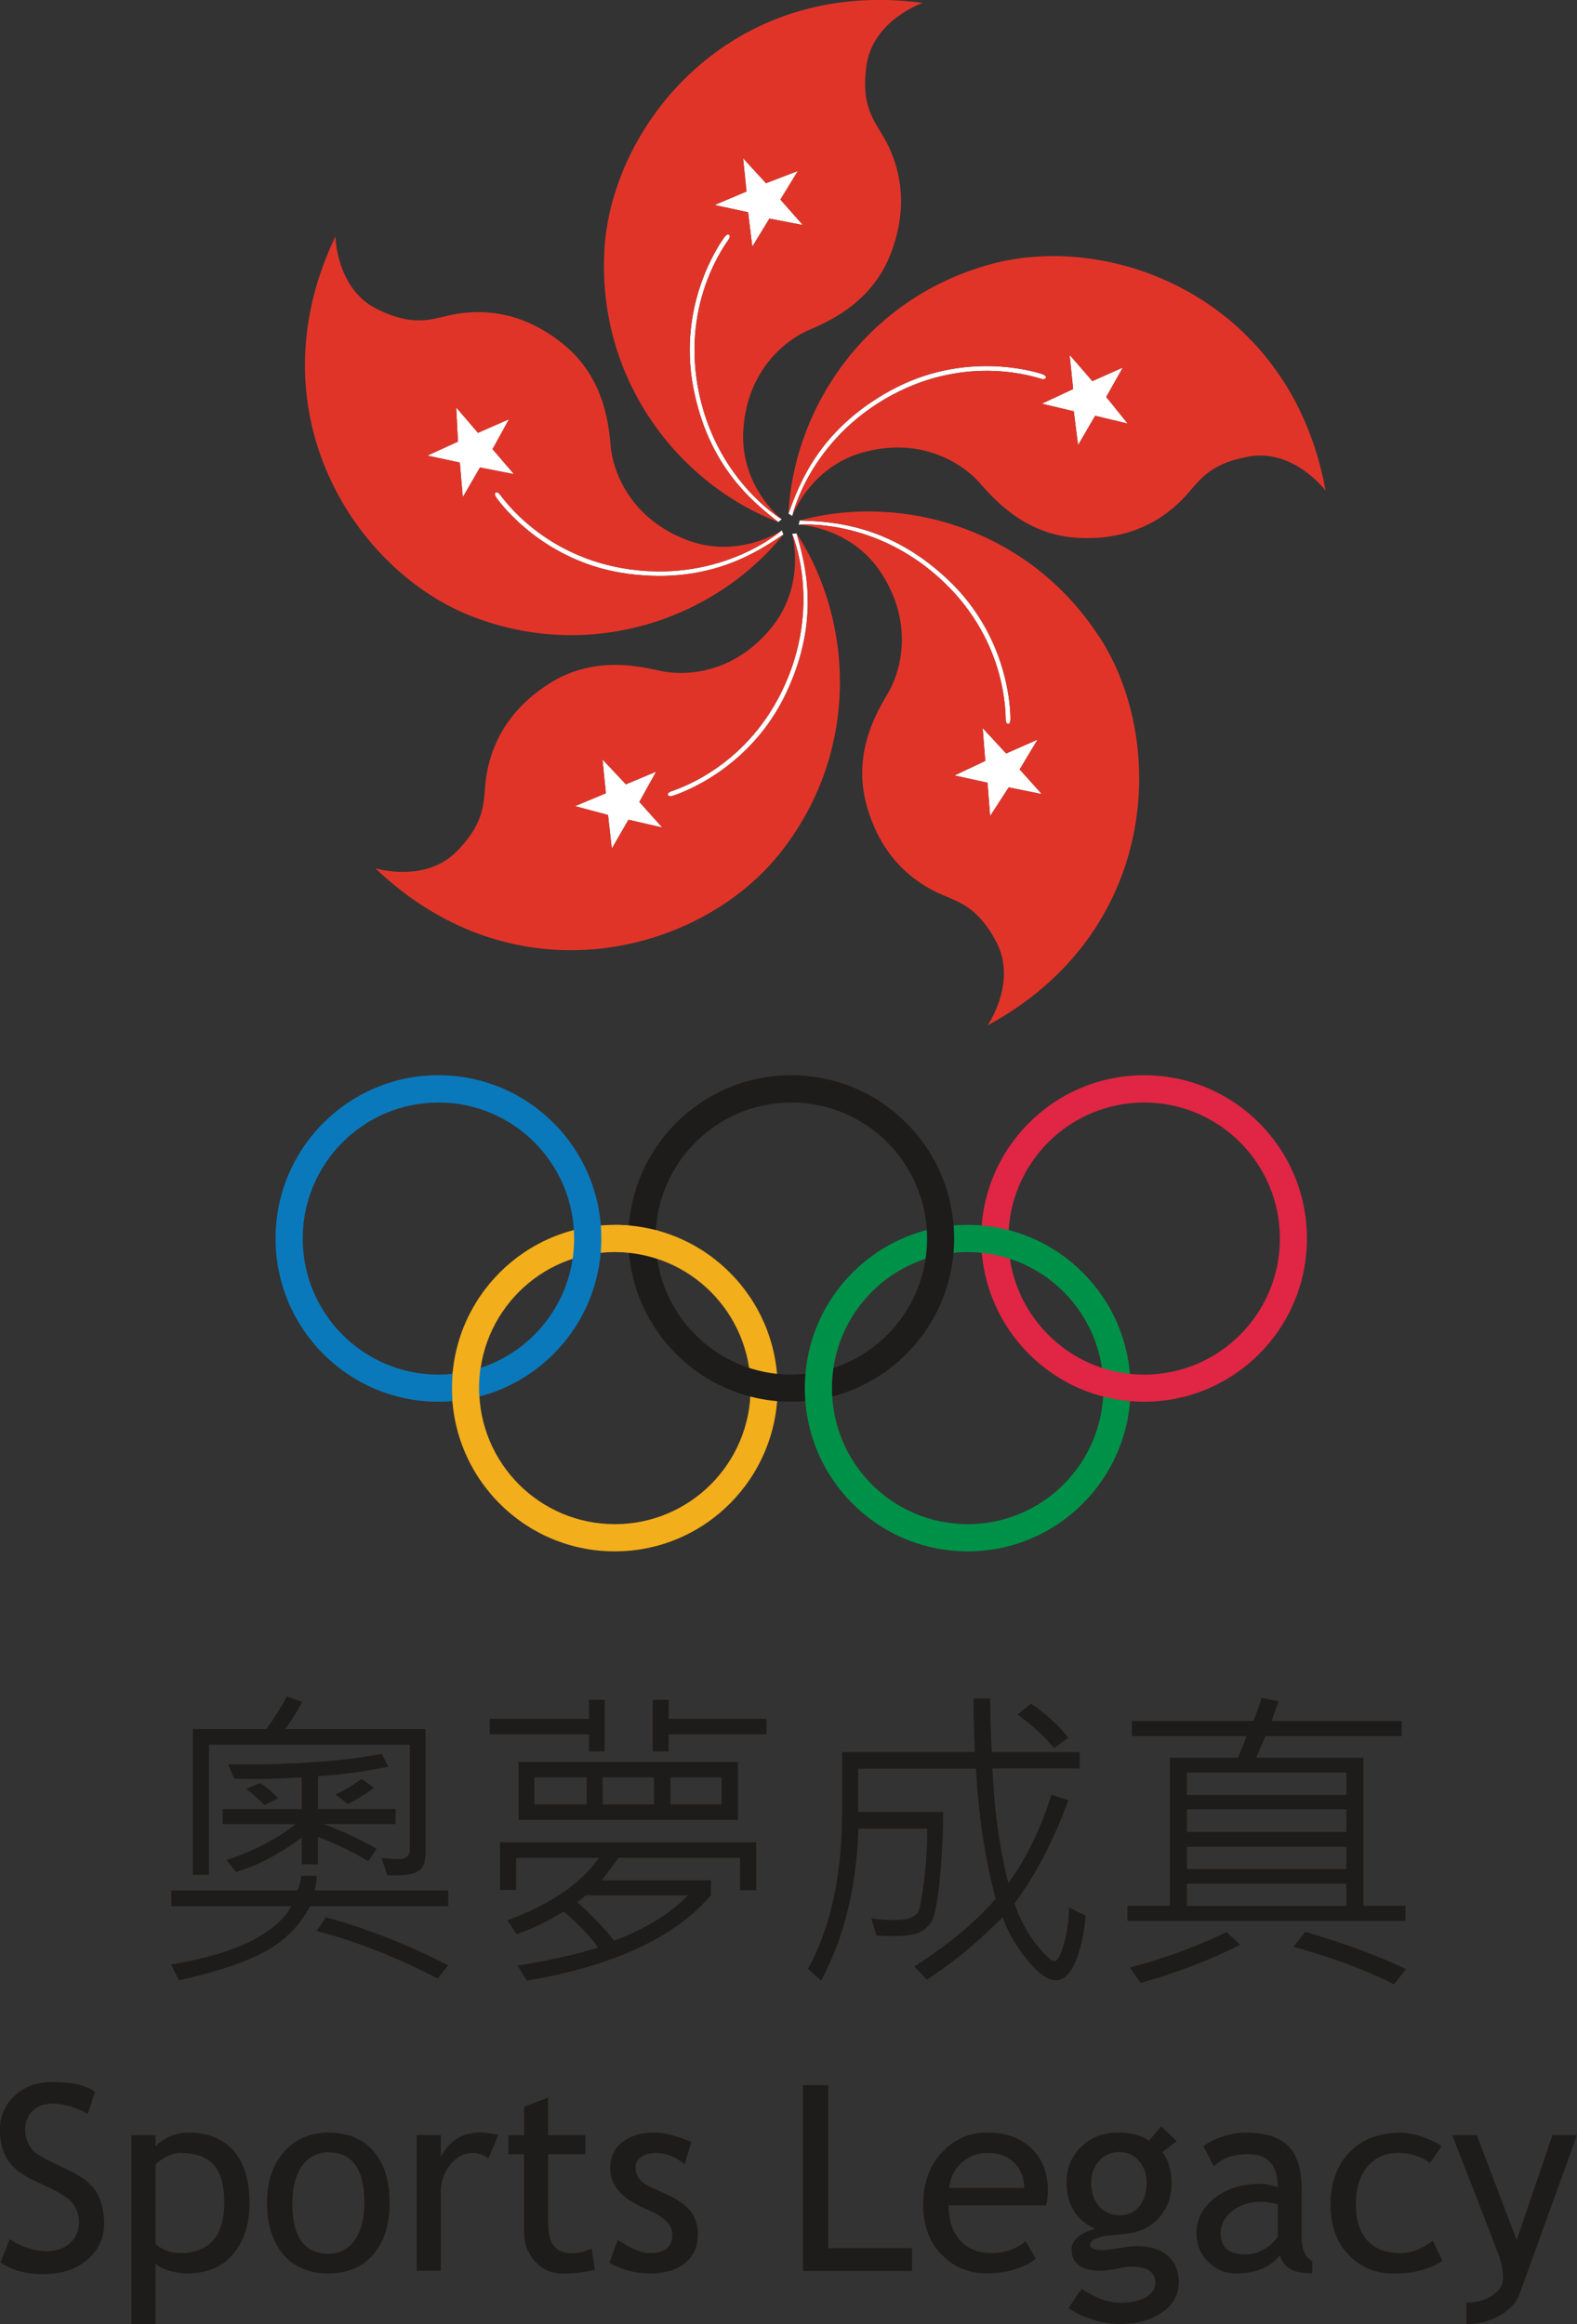 <svg width="95" height="140" viewBox="0 0 95 140" fill="none" xmlns="http://www.w3.org/2000/svg">
<rect x="0" y="0" width="95" height="140" fill="#333333" stroke="none"/>
<g clip-path="url(#clip0_38_409)">
<path d="M44.765 9.531L46.143 11.036L48.064 10.3L47.011 12.023L48.366 13.556L46.35 13.168L45.319 14.858L45.068 12.787L43.046 12.349L44.972 11.535L44.765 9.531ZM46.888 31.45C45.437 30.299 42.67 28.166 41.758 23.306C40.811 18.288 43.376 14.656 43.611 14.325C43.863 13.96 44.059 14.151 43.908 14.403C43.757 14.65 41.108 18.069 42.032 23.272C43.035 28.885 47.089 31.276 47.089 31.276L46.882 31.45H46.888Z" fill="white"/>
<path d="M25.734 27.448L27.588 26.6L27.482 24.54L28.792 26.072L30.663 25.253L29.672 27.055L30.96 28.559L28.915 28.16L27.879 29.951L27.7 27.863L25.734 27.442V27.448ZM47.195 32.196C45.655 33.223 42.776 35.199 37.882 34.571C32.825 33.925 30.175 30.355 29.935 30.024C29.666 29.67 29.907 29.541 30.097 29.766C30.288 29.985 32.707 33.566 37.938 34.295C43.572 35.076 47.094 31.949 47.094 31.949L47.195 32.202V32.196Z" fill="white"/>
<path d="M36.856 51.118L36.627 49.092L34.639 48.559L36.498 47.784L36.296 45.746L37.702 47.245L39.528 46.482L38.514 48.306L39.898 49.849L37.859 49.378L36.856 51.118ZM47.99 32.135C48.489 33.92 49.474 37.276 47.363 41.744C45.184 46.364 40.978 47.789 40.592 47.919C40.172 48.065 40.127 47.795 40.396 47.683C40.665 47.571 44.809 46.369 47.116 41.609C49.597 36.479 47.716 32.157 47.716 32.157L47.984 32.135H47.99Z" fill="white"/>
<path d="M62.758 47.834L60.765 47.43L59.645 49.159L59.488 47.149L57.494 46.712L59.353 45.836L59.197 43.86L60.613 45.387L62.506 44.55L61.425 46.347L62.77 47.845L62.758 47.834ZM48.181 31.354C50.029 31.427 53.518 31.528 57.108 34.919C60.821 38.421 60.871 42.872 60.871 43.276C60.882 43.72 60.613 43.68 60.585 43.389C60.563 43.097 60.703 38.775 56.9 35.109C52.795 31.158 48.113 31.612 48.113 31.612L48.175 31.349L48.181 31.354Z" fill="white"/>
<path d="M67.643 22.133L66.64 23.912L67.934 25.517L65.974 25.046L64.943 26.814L64.686 24.776L62.759 24.316L64.647 23.435L64.434 21.375L65.806 22.958L67.643 22.138V22.133ZM47.498 30.934C48.136 29.194 49.313 25.899 53.642 23.525C58.111 21.072 62.35 22.397 62.737 22.52C63.162 22.649 63.039 22.89 62.754 22.829C62.474 22.761 58.413 21.291 53.759 23.783C48.741 26.472 47.728 31.08 47.728 31.08L47.498 30.94V30.934Z" fill="white"/>
<path d="M44.764 9.531L46.142 11.036L48.063 10.3L47.01 12.023L48.365 13.556L46.349 13.168L45.318 14.858L45.066 12.787L43.045 12.349L44.971 11.535L44.764 9.531ZM36.408 15.144C36.005 22.885 40.866 29.137 46.887 31.45C45.436 30.299 42.669 28.166 41.757 23.306C40.81 18.288 43.375 14.656 43.61 14.325C43.862 13.96 44.058 14.151 43.907 14.403C43.756 14.65 41.107 18.069 42.031 23.272C43.033 28.885 47.088 31.276 47.088 31.276C47.088 31.276 44.54 29.289 44.781 25.848C45.044 22.099 47.542 20.409 48.611 19.932C49.676 19.461 52.459 18.383 53.652 15.296C54.845 12.209 54.083 9.919 53.439 8.639C52.795 7.359 51.821 6.612 52.201 3.929C52.593 1.202 55.584 0.174 55.584 0.174C44.008 -1.38 36.795 7.539 36.403 15.139L36.408 15.144Z" fill="#E13429"/>
<path d="M25.734 27.448L27.588 26.6L27.481 24.54L28.792 26.073L30.662 25.253L29.671 27.055L30.959 28.559L28.915 28.16L27.879 29.951L27.7 27.863L25.734 27.442V27.448ZM28.478 37.147C35.697 39.925 43.135 37.22 47.195 32.196C45.655 33.224 42.776 35.199 37.881 34.571C32.824 33.925 30.175 30.355 29.934 30.024C29.665 29.67 29.906 29.541 30.097 29.766C30.287 29.985 32.706 33.566 37.937 34.296C43.571 35.076 47.094 31.949 47.094 31.949C47.094 31.949 44.423 33.768 41.23 32.471C37.752 31.062 36.924 28.16 36.8 26.987C36.683 25.826 36.515 22.839 33.955 20.751C31.396 18.658 28.988 18.68 27.571 18.899C26.154 19.118 25.146 19.814 22.721 18.624C20.251 17.412 20.206 14.24 20.206 14.24C15.155 24.798 21.394 34.425 28.478 37.147Z" fill="#E13429"/>
<path d="M36.857 51.118L36.627 49.092L34.639 48.558L36.498 47.784L36.297 45.746L37.703 47.245L39.528 46.481L38.515 48.306L39.898 49.849L37.859 49.378L36.857 51.118ZM46.904 51.499C51.771 45.477 51.502 37.557 47.99 32.129C48.489 33.914 49.475 37.27 47.363 41.738C45.185 46.358 40.979 47.784 40.592 47.913C40.172 48.059 40.127 47.789 40.396 47.677C40.665 47.565 44.809 46.364 47.117 41.604C49.598 36.473 47.716 32.151 47.716 32.151C47.716 32.151 48.612 35.261 46.4 37.899C43.986 40.779 40.979 40.672 39.831 40.425C38.688 40.178 35.81 39.415 33.032 41.211C30.254 43.007 29.532 45.308 29.302 46.723C29.072 48.143 29.419 49.316 27.543 51.258C25.628 53.234 22.609 52.302 22.609 52.302C31.066 60.379 42.127 57.41 46.904 51.494V51.499Z" fill="#E13429"/>
<path d="M62.758 47.834L60.765 47.43L59.645 49.159L59.488 47.149L57.494 46.712L59.353 45.836L59.197 43.86L60.613 45.387L62.506 44.551L61.425 46.347L62.77 47.846L62.758 47.834ZM66.225 38.371C62.014 31.871 54.414 29.676 48.181 31.349C50.029 31.422 53.518 31.523 57.108 34.913C60.821 38.416 60.871 42.867 60.871 43.271C60.882 43.714 60.613 43.675 60.585 43.383C60.563 43.091 60.703 38.769 56.9 35.104C52.795 31.152 48.113 31.607 48.113 31.607C48.113 31.607 51.345 31.714 53.165 34.638C55.153 37.826 54.123 40.666 53.535 41.682C52.946 42.693 51.334 45.202 52.179 48.407C53.025 51.606 54.985 53.009 56.256 53.666C57.533 54.323 58.754 54.357 60.02 56.742C61.302 59.178 59.488 61.771 59.488 61.771C69.764 56.209 70.364 44.742 66.231 38.365L66.225 38.371Z" fill="#E13429"/>
<path d="M67.643 22.133L66.64 23.912L67.934 25.517L65.974 25.046L64.943 26.814L64.686 24.776L62.759 24.316L64.647 23.435L64.434 21.375L65.806 22.958L67.643 22.138V22.133ZM59.735 15.902C52.264 17.906 47.834 24.473 47.498 30.934C48.136 29.194 49.313 25.899 53.642 23.524C58.111 21.072 62.35 22.396 62.737 22.52C63.162 22.649 63.039 22.89 62.754 22.828C62.474 22.761 58.413 21.291 53.759 23.783C48.741 26.471 47.728 31.08 47.728 31.08C47.728 31.08 48.825 28.037 52.163 27.201C55.803 26.292 58.178 28.155 58.962 29.025C59.741 29.895 61.622 32.214 64.921 32.399C68.22 32.584 70.157 31.147 71.171 30.137C72.19 29.126 72.594 27.97 75.254 27.498C77.964 27.027 79.857 29.558 79.857 29.558C77.757 18.041 67.06 13.926 59.729 15.902H59.735Z" fill="#E13429"/>
<path d="M46.846 83.617C46.846 89.045 42.456 93.451 37.035 93.451C31.613 93.451 27.223 89.051 27.223 83.617C27.223 78.184 31.613 73.783 37.035 73.783C42.456 73.783 46.846 78.184 46.846 83.617ZM37.04 75.422C32.526 75.422 28.864 79.088 28.864 83.617C28.864 88.147 32.521 91.812 37.04 91.812C41.56 91.812 45.217 88.147 45.217 83.617C45.217 79.088 41.554 75.422 37.04 75.422Z" fill="#F3AE1B"/>
<path d="M68.106 83.617C68.106 89.045 63.716 93.451 58.294 93.451C52.873 93.451 48.482 89.051 48.482 83.617C48.482 78.184 52.873 73.783 58.294 73.783C63.716 73.783 68.106 78.184 68.106 83.617ZM58.294 75.422C53.78 75.422 50.118 79.088 50.118 83.617C50.118 88.147 53.775 91.812 58.294 91.812C62.814 91.812 66.471 88.147 66.471 83.617C66.471 79.088 62.814 75.422 58.294 75.422Z" fill="#009148"/>
<path d="M36.224 74.603C36.224 80.03 31.833 84.437 26.412 84.437C20.99 84.437 16.6 80.036 16.6 74.603C16.6 69.169 20.99 64.769 26.412 64.769C31.833 64.769 36.224 69.169 36.224 74.603ZM26.412 66.413C21.898 66.413 18.235 70.084 18.235 74.608C18.235 79.132 21.898 82.803 26.412 82.803C30.925 82.803 34.588 79.138 34.588 74.608C34.588 70.079 30.931 66.413 26.412 66.413Z" fill="#0A79BB"/>
<path d="M57.477 74.603C57.477 80.03 53.087 84.437 47.666 84.437C42.244 84.437 37.853 80.036 37.853 74.603C37.853 69.169 42.244 64.769 47.666 64.769C53.087 64.769 57.477 69.169 57.477 74.603ZM47.671 66.413C43.157 66.413 39.494 70.084 39.494 74.608C39.494 79.132 43.151 82.803 47.671 82.803C52.191 82.803 55.848 79.138 55.848 74.608C55.848 70.079 52.185 66.413 47.671 66.413Z" fill="#1D1C1A"/>
<path d="M78.731 74.603C78.731 80.03 74.341 84.437 68.919 84.437C63.498 84.437 59.107 80.036 59.107 74.603C59.107 69.169 63.498 64.769 68.919 64.769C74.341 64.769 78.731 69.169 78.731 74.603ZM68.925 66.413C64.411 66.413 60.748 70.084 60.748 74.608C60.748 79.132 64.411 82.803 68.925 82.803C73.439 82.803 77.102 79.138 77.102 74.608C77.102 70.079 73.439 66.413 68.925 66.413Z" fill="#E02644"/>
<path d="M27.268 84.498C27.24 84.206 27.229 83.914 27.229 83.617C27.229 83.285 27.245 82.96 27.273 82.64L28.965 82.292C28.892 82.724 28.858 83.168 28.858 83.617C28.858 83.813 28.864 84.01 28.881 84.2L27.262 84.498H27.268Z" fill="#F3AE1B"/>
<path d="M48.516 84.436C48.494 84.167 48.482 83.892 48.482 83.617C48.482 83.302 48.499 82.994 48.527 82.691L50.219 82.331C50.151 82.752 50.118 83.179 50.118 83.617C50.118 83.796 50.123 83.976 50.135 84.156L49.395 84.537L48.516 84.436ZM60.887 75.843C60.316 75.652 59.717 75.523 59.101 75.461L58.989 74.597L59.095 73.816C59.683 73.861 60.255 73.962 60.809 74.108L60.887 75.843Z" fill="#009148"/>
<path d="M39.69 75.866C39.085 75.658 38.441 75.518 37.78 75.456L37.041 73.783C37.271 73.783 37.5 73.794 37.724 73.806C38.374 73.851 39.012 73.963 39.623 74.126L39.69 75.86V75.866Z" fill="#F3AE1B"/>
<path d="M26.994 114.825H18.677C18.056 116.004 17.148 116.919 15.944 117.57C14.74 118.221 13.021 118.794 10.781 119.288L10.305 118.339C14.147 117.699 16.566 116.526 17.563 114.825H10.322V113.877H17.927C18.05 113.557 18.123 113.265 18.145 112.995H19.081C19.058 113.377 19.013 113.675 18.952 113.877H27V114.825H26.994ZM25.633 111.609C25.633 112.159 25.493 112.524 25.219 112.704C24.944 112.883 24.451 112.973 23.746 112.973C23.578 112.973 23.438 112.967 23.326 112.956L22.978 111.912C23.359 111.963 23.74 111.985 24.115 111.985C24.255 111.985 24.384 111.94 24.502 111.845C24.625 111.749 24.687 111.637 24.687 111.508V105.098H12.59V112.934H11.615V104.155H16.034C16.454 103.605 16.868 102.948 17.283 102.19L18.201 102.522C17.832 103.201 17.49 103.745 17.176 104.155H25.633V111.609ZM23.824 109.875H19.461C20.526 110.251 21.601 110.745 22.687 111.362L22.189 112.114C21.309 111.581 20.296 111.093 19.153 110.649V112.305H18.179V110.689C16.812 111.699 15.491 112.389 14.219 112.765L13.648 112.041C15.272 111.508 16.661 110.79 17.809 109.88H13.413V108.977H18.179V107.068C16.672 107.158 15.317 107.18 14.107 107.141L13.743 106.277C17.518 106.322 20.604 106.108 23.001 105.648L23.387 106.417C22.138 106.692 20.727 106.883 19.159 106.99V108.971H23.83V109.875H23.824ZM16.751 108.331L15.928 108.735C15.569 108.359 15.205 108.034 14.819 107.759L15.664 107.411C16.034 107.624 16.398 107.933 16.751 108.331ZM26.994 118.378L26.372 119.187C23.869 117.884 21.438 116.93 19.075 116.318L19.635 115.493C22.026 116.144 24.479 117.104 26.988 118.378H26.994ZM22.536 107.686C21.987 108.107 21.455 108.432 20.94 108.662L20.206 108.09C20.71 107.865 21.237 107.556 21.78 107.158L22.53 107.686H22.536Z" fill="#1D1C1A"/>
<path d="M36.426 105.502H35.48V104.469H29.504V103.538H35.48V102.393H36.426V105.502ZM45.538 113.86H44.58V111.912H37.249C36.947 112.344 36.616 112.794 36.247 113.265H42.822V114.169C40.649 116.711 36.953 118.423 31.738 119.31L31.178 118.401C33.172 118.081 34.791 117.716 36.028 117.312C35.586 116.678 34.897 115.959 33.967 115.151C32.819 115.819 31.867 116.274 31.128 116.504L30.557 115.679C33.172 114.708 35.009 113.456 36.073 111.918H31.094V113.843H30.12V110.975H45.555V113.86H45.538ZM44.451 109.628H31.24V106.142H44.451V109.628ZM35.345 108.696V107.063H32.192V108.696H35.345ZM41.45 114.169H35.289C35.009 114.416 34.841 114.556 34.785 114.59C35.748 115.471 36.488 116.246 36.997 116.902C38.862 116.206 40.346 115.297 41.45 114.169ZM39.4 108.696V107.063H36.303V108.696H39.4ZM46.176 104.469H40.279V105.502H39.321V102.393H40.279V103.538H46.176V104.469ZM43.466 108.696V107.063H40.391V108.696H43.466Z" fill="#1D1C1A"/>
<path d="M65.402 115.415C65.307 116.515 65.1 117.441 64.781 118.182C64.461 118.923 64.075 119.294 63.616 119.294C63.129 119.294 62.546 118.878 61.874 118.053C61.196 117.228 60.709 116.369 60.401 115.488C58.951 116.959 57.427 118.216 55.837 119.249L55.086 118.457C57.215 117.076 58.844 115.718 59.981 114.371C59.359 112.109 58.967 109.499 58.788 106.541H51.693V109.151H56.822C56.806 110.745 56.727 112.159 56.593 113.406C56.458 114.652 56.307 115.415 56.145 115.701C55.977 115.988 55.747 116.218 55.445 116.38C55.142 116.549 54.577 116.627 53.748 116.627C53.49 116.627 53.177 116.616 52.801 116.599L52.482 115.555C52.925 115.623 53.361 115.656 53.787 115.656C54.33 115.656 54.689 115.611 54.868 115.527C55.041 115.443 55.181 115.336 55.288 115.207C55.394 115.078 55.517 114.472 55.652 113.394C55.792 112.311 55.859 111.233 55.859 110.15H51.715C51.597 113.675 50.847 116.734 49.464 119.31L48.674 118.598C50.04 116.122 50.729 112.962 50.729 109.123V105.542H58.721C58.671 104.138 58.648 103.061 58.648 102.309H59.651C59.651 103.291 59.684 104.369 59.746 105.542H65.044V106.53H59.785C59.886 109.005 60.205 111.306 60.743 113.439C61.818 111.969 62.686 110.189 63.341 108.112L64.355 108.444C63.453 110.908 62.373 112.979 61.112 114.657C61.46 115.651 61.908 116.481 62.445 117.144C62.983 117.806 63.341 118.137 63.515 118.137C63.711 118.137 63.901 117.772 64.103 117.048C64.299 116.319 64.4 115.606 64.4 114.899L65.425 115.415H65.402ZM64.361 104.677L63.498 105.3C62.944 104.621 62.204 103.948 61.297 103.28L62.104 102.623C62.983 103.212 63.739 103.897 64.366 104.683L64.361 104.677Z" fill="#1D1C1A"/>
<path d="M84.661 115.707H67.916V114.803H70.475V105.884H74.564C74.676 105.659 74.855 105.221 75.096 104.576H68.185V103.672H75.499C75.684 103.234 75.852 102.769 75.997 102.28L77.022 102.477L76.602 103.672H84.443V104.576H76.238L75.667 105.884H82.135V114.803H84.667V115.707H84.661ZM74.709 117.149C72.917 118.058 70.918 118.822 68.717 119.445L68.067 118.524C70.223 117.941 72.167 117.228 73.897 116.38L74.704 117.149H74.709ZM81.105 108.123V106.771H71.5V108.123H81.105ZM81.105 110.352V108.988H71.5V110.352H81.105ZM81.105 112.586V111.244H71.5V112.586H81.105ZM81.105 114.809V113.473H71.5V114.809H81.105ZM84.695 118.614L83.984 119.535C82.32 118.682 80.299 117.929 77.918 117.267L78.63 116.375C80.909 117.031 82.936 117.778 84.695 118.609V118.614Z" fill="#1D1C1A"/>
<path d="M0.028 136.284L0.582 134.881C0.868 135.088 1.221 135.262 1.646 135.403C2.072 135.543 2.453 135.61 2.783 135.61C3.377 135.61 3.853 135.447 4.217 135.122C4.575 134.796 4.76 134.381 4.76 133.876C4.76 133.5 4.659 133.152 4.458 132.826C4.256 132.501 3.752 132.153 2.946 131.771L2.044 131.35C1.282 130.996 0.75 130.57 0.448 130.081C0.145 129.593 -0.006 129.004 -0.006 128.319C-0.006 127.483 0.291 126.792 0.879 126.242C1.467 125.692 2.223 125.417 3.147 125.417C4.379 125.417 5.242 125.619 5.723 126.018L5.275 127.348C5.074 127.202 4.76 127.056 4.346 126.921C3.931 126.787 3.545 126.714 3.186 126.714C2.666 126.714 2.262 126.86 1.965 127.157C1.669 127.455 1.517 127.831 1.517 128.296C1.517 128.583 1.573 128.841 1.68 129.077C1.786 129.312 1.937 129.509 2.128 129.666C2.318 129.823 2.71 130.048 3.298 130.328L4.211 130.766C4.973 131.125 5.505 131.558 5.813 132.063C6.121 132.562 6.272 133.202 6.272 133.977C6.272 134.819 5.936 135.532 5.264 136.115C4.592 136.699 3.69 136.991 2.565 136.991C1.573 136.991 0.728 136.755 0.028 136.289V136.284Z" fill="#1D1C1A"/>
<path d="M9.37 136.34V140H7.92V128.616H9.37V129.29C9.919 128.74 10.58 128.465 11.359 128.465C12.518 128.465 13.419 128.824 14.064 129.548C14.708 130.272 15.033 131.327 15.033 132.725C15.033 133.966 14.708 134.982 14.058 135.767C13.408 136.553 12.467 136.946 11.241 136.946C10.894 136.946 10.524 136.884 10.132 136.761C9.74 136.637 9.488 136.497 9.376 136.34H9.37ZM9.37 130.379V135.144C9.46 135.279 9.656 135.414 9.947 135.537C10.244 135.661 10.53 135.722 10.81 135.722C12.607 135.722 13.509 134.707 13.509 132.669C13.509 131.636 13.296 130.878 12.871 130.401C12.445 129.924 11.762 129.683 10.821 129.683C10.619 129.683 10.367 129.756 10.076 129.896C9.779 130.036 9.55 130.199 9.376 130.379H9.37Z" fill="#1D1C1A"/>
<path d="M16.084 132.686C16.084 131.423 16.426 130.401 17.103 129.627C17.781 128.852 18.671 128.465 19.78 128.465C20.951 128.465 21.858 128.835 22.502 129.582C23.146 130.328 23.471 131.361 23.471 132.686C23.471 134.011 23.14 135.043 22.48 135.807C21.819 136.57 20.923 136.946 19.78 136.946C18.638 136.946 17.708 136.564 17.058 135.795C16.409 135.026 16.084 133.994 16.084 132.686ZM17.607 132.686C17.607 134.74 18.33 135.762 19.78 135.762C20.458 135.762 20.984 135.487 21.371 134.937C21.752 134.387 21.948 133.634 21.948 132.686C21.948 130.66 21.225 129.649 19.786 129.649C19.125 129.649 18.599 129.919 18.206 130.457C17.814 130.996 17.619 131.743 17.619 132.686H17.607Z" fill="#1D1C1A"/>
<path d="M29.425 130.015C29.111 129.796 28.792 129.684 28.473 129.684C27.958 129.684 27.51 129.919 27.129 130.391C26.748 130.862 26.552 131.435 26.552 132.103V136.79H25.102V128.612H26.552V129.919C27.078 128.948 27.863 128.46 28.904 128.46C29.162 128.46 29.537 128.505 30.024 128.595L29.425 130.009V130.015Z" fill="#1D1C1A"/>
<path d="M31.575 129.762H30.629V128.617H31.575V126.905L33.02 126.35V128.617H35.261V129.762H33.02V133.826C33.02 134.511 33.138 135.005 33.367 135.291C33.597 135.583 33.972 135.729 34.482 135.729C34.852 135.729 35.238 135.634 35.63 135.448L35.843 136.722C35.244 136.874 34.588 136.953 33.872 136.953C33.227 136.953 32.684 136.711 32.236 136.229C31.794 135.746 31.57 135.14 31.57 134.41V129.768L31.575 129.762Z" fill="#1D1C1A"/>
<path d="M36.705 136.307L37.215 134.932C38.021 135.459 38.671 135.723 39.164 135.723C40.06 135.723 40.502 135.347 40.502 134.595C40.502 134.056 40.071 133.59 39.209 133.203C38.542 132.9 38.094 132.664 37.864 132.507C37.635 132.35 37.433 132.17 37.265 131.968C37.097 131.766 36.968 131.553 36.884 131.328C36.8 131.104 36.761 130.857 36.761 130.599C36.761 129.925 37.008 129.403 37.495 129.027C37.982 128.651 38.62 128.46 39.404 128.46C39.998 128.46 40.749 128.651 41.65 129.027L41.241 130.368C40.665 129.908 40.093 129.684 39.511 129.684C39.164 129.684 38.872 129.768 38.637 129.931C38.402 130.093 38.284 130.301 38.284 130.548C38.284 131.07 38.581 131.469 39.175 131.738L40.211 132.209C40.844 132.501 41.309 132.833 41.6 133.203C41.891 133.573 42.037 134.039 42.037 134.601C42.037 135.336 41.779 135.908 41.269 136.324C40.754 136.739 40.043 136.947 39.136 136.947C38.279 136.947 37.467 136.734 36.711 136.307H36.705Z" fill="#1D1C1A"/>
<path d="M48.371 136.795V125.608H49.894V135.42H54.94V136.795H48.371Z" fill="#1D1C1A"/>
<path d="M63.026 132.844H57.146C57.146 133.798 57.409 134.539 57.93 135.05C58.389 135.499 58.988 135.723 59.711 135.723C60.54 135.723 61.229 135.482 61.783 134.999L62.393 136.043C62.169 136.268 61.828 136.459 61.363 136.621C60.786 136.835 60.136 136.941 59.425 136.941C58.4 136.941 57.527 136.593 56.81 135.897C56.015 135.128 55.611 134.095 55.611 132.799C55.611 131.502 56.02 130.368 56.838 129.554C57.572 128.825 58.434 128.46 59.436 128.46C60.601 128.46 61.509 128.791 62.169 129.442C62.808 130.077 63.127 130.913 63.127 131.957C63.127 132.277 63.088 132.574 63.015 132.844H63.026ZM59.515 129.684C58.871 129.684 58.328 129.891 57.891 130.312C57.476 130.711 57.235 131.205 57.179 131.794H61.699C61.699 131.21 61.514 130.722 61.15 130.329C60.747 129.903 60.204 129.689 59.509 129.689L59.515 129.684Z" fill="#1D1C1A"/>
<path d="M64.371 139.029L65.155 137.867C66.001 138.434 66.774 138.715 67.485 138.715C68.14 138.715 68.656 138.603 69.036 138.373C69.417 138.148 69.602 137.867 69.602 137.531C69.602 136.868 69.126 136.537 68.168 136.537C68.006 136.537 67.709 136.576 67.284 136.661C66.858 136.745 66.522 136.784 66.287 136.784C65.127 136.784 64.55 136.346 64.55 135.471C64.55 135.201 64.685 134.954 64.959 134.735C65.234 134.517 65.57 134.359 65.967 134.264C64.819 133.725 64.248 132.788 64.248 131.452C64.248 130.599 64.545 129.886 65.138 129.313C65.732 128.741 66.466 128.46 67.34 128.46C68.14 128.46 68.768 128.623 69.221 128.954L69.944 128.084L70.89 128.976L70.022 129.633C70.392 130.116 70.576 130.75 70.576 131.525C70.576 132.35 70.319 133.04 69.809 133.602C69.294 134.163 68.622 134.483 67.793 134.561L66.595 134.685C66.455 134.702 66.264 134.752 66.023 134.848C65.783 134.943 65.665 135.067 65.665 135.218C65.665 135.426 65.911 135.532 66.41 135.532C66.628 135.532 66.97 135.493 67.429 135.415C67.894 135.336 68.236 135.297 68.46 135.297C69.26 135.297 69.888 135.488 70.336 135.875C70.784 136.257 71.008 136.79 71.008 137.475C71.008 138.227 70.672 138.839 70 139.299C69.328 139.765 68.476 139.995 67.446 139.995C66.919 139.995 66.359 139.899 65.777 139.714C65.195 139.523 64.724 139.299 64.366 139.029H64.371ZM67.44 129.633C66.936 129.633 66.527 129.813 66.208 130.166C65.889 130.52 65.732 130.958 65.732 131.463C65.732 132.036 65.883 132.507 66.191 132.878C66.499 133.254 66.914 133.439 67.435 133.439C67.956 133.439 68.348 133.259 68.639 132.894C68.93 132.529 69.076 132.052 69.076 131.463C69.076 130.952 68.919 130.52 68.605 130.166C68.292 129.807 67.905 129.633 67.435 129.633H67.44Z" fill="#1D1C1A"/>
<path d="M77.107 135.852C76.531 136.581 75.64 136.946 74.447 136.946C73.809 136.946 73.254 136.71 72.784 136.25C72.313 135.784 72.078 135.206 72.078 134.516C72.078 133.685 72.442 132.983 73.165 132.411C73.887 131.838 74.811 131.552 75.937 131.552C76.239 131.552 76.587 131.619 76.973 131.748C76.973 130.424 76.385 129.761 75.203 129.761C74.302 129.761 73.601 130.008 73.114 130.497L72.504 129.284C72.778 129.06 73.159 128.869 73.641 128.706C74.128 128.543 74.587 128.465 75.03 128.465C76.211 128.465 77.074 128.734 77.606 129.273C78.143 129.812 78.412 130.671 78.412 131.844V134.774C78.412 135.492 78.625 135.969 79.051 136.211V136.935C78.463 136.935 78.02 136.851 77.729 136.682C77.438 136.514 77.225 136.239 77.102 135.852H77.107ZM76.973 132.776C76.514 132.675 76.194 132.624 76.015 132.624C75.282 132.624 74.688 132.815 74.223 133.191C73.758 133.567 73.529 134.011 73.529 134.527C73.529 135.374 74.027 135.801 75.03 135.801C75.763 135.801 76.407 135.453 76.973 134.757V132.781V132.776Z" fill="#1D1C1A"/>
<path d="M86.85 129.279L86.134 130.301C85.988 130.155 85.725 130.014 85.355 129.88C84.98 129.745 84.616 129.683 84.252 129.683C83.462 129.683 82.841 129.958 82.376 130.514C81.911 131.064 81.681 131.822 81.681 132.787C81.681 133.753 81.916 134.471 82.387 134.976C82.857 135.476 83.513 135.728 84.353 135.728C85.002 135.728 85.658 135.476 86.318 134.971L86.89 136.194C86.111 136.699 85.148 136.952 84 136.952C82.852 136.952 81.967 136.576 81.244 135.829C80.516 135.083 80.152 134.067 80.152 132.793C80.152 131.519 80.528 130.441 81.284 129.655C82.04 128.864 83.07 128.471 84.381 128.471C84.801 128.471 85.26 128.561 85.753 128.74C86.246 128.92 86.61 129.099 86.845 129.29L86.85 129.279Z" fill="#1D1C1A"/>
<path d="M91.539 138.182C91.349 138.704 90.957 139.136 90.352 139.478C89.752 139.826 89.081 140 88.336 140V138.704C88.941 138.704 89.456 138.563 89.893 138.277C90.324 137.997 90.542 137.649 90.542 137.244C90.542 136.795 90.464 136.352 90.307 135.92C90.15 135.482 89.949 134.949 89.697 134.303L87.484 128.617H88.963L91.365 134.937L93.522 128.617H95L91.539 138.187V138.182Z" fill="#1D1C1A"/>
</g>
<defs>
<clipPath id="clip0_38_409">
<rect width="95" height="140" fill="white"/>
</clipPath>
</defs>
</svg>
